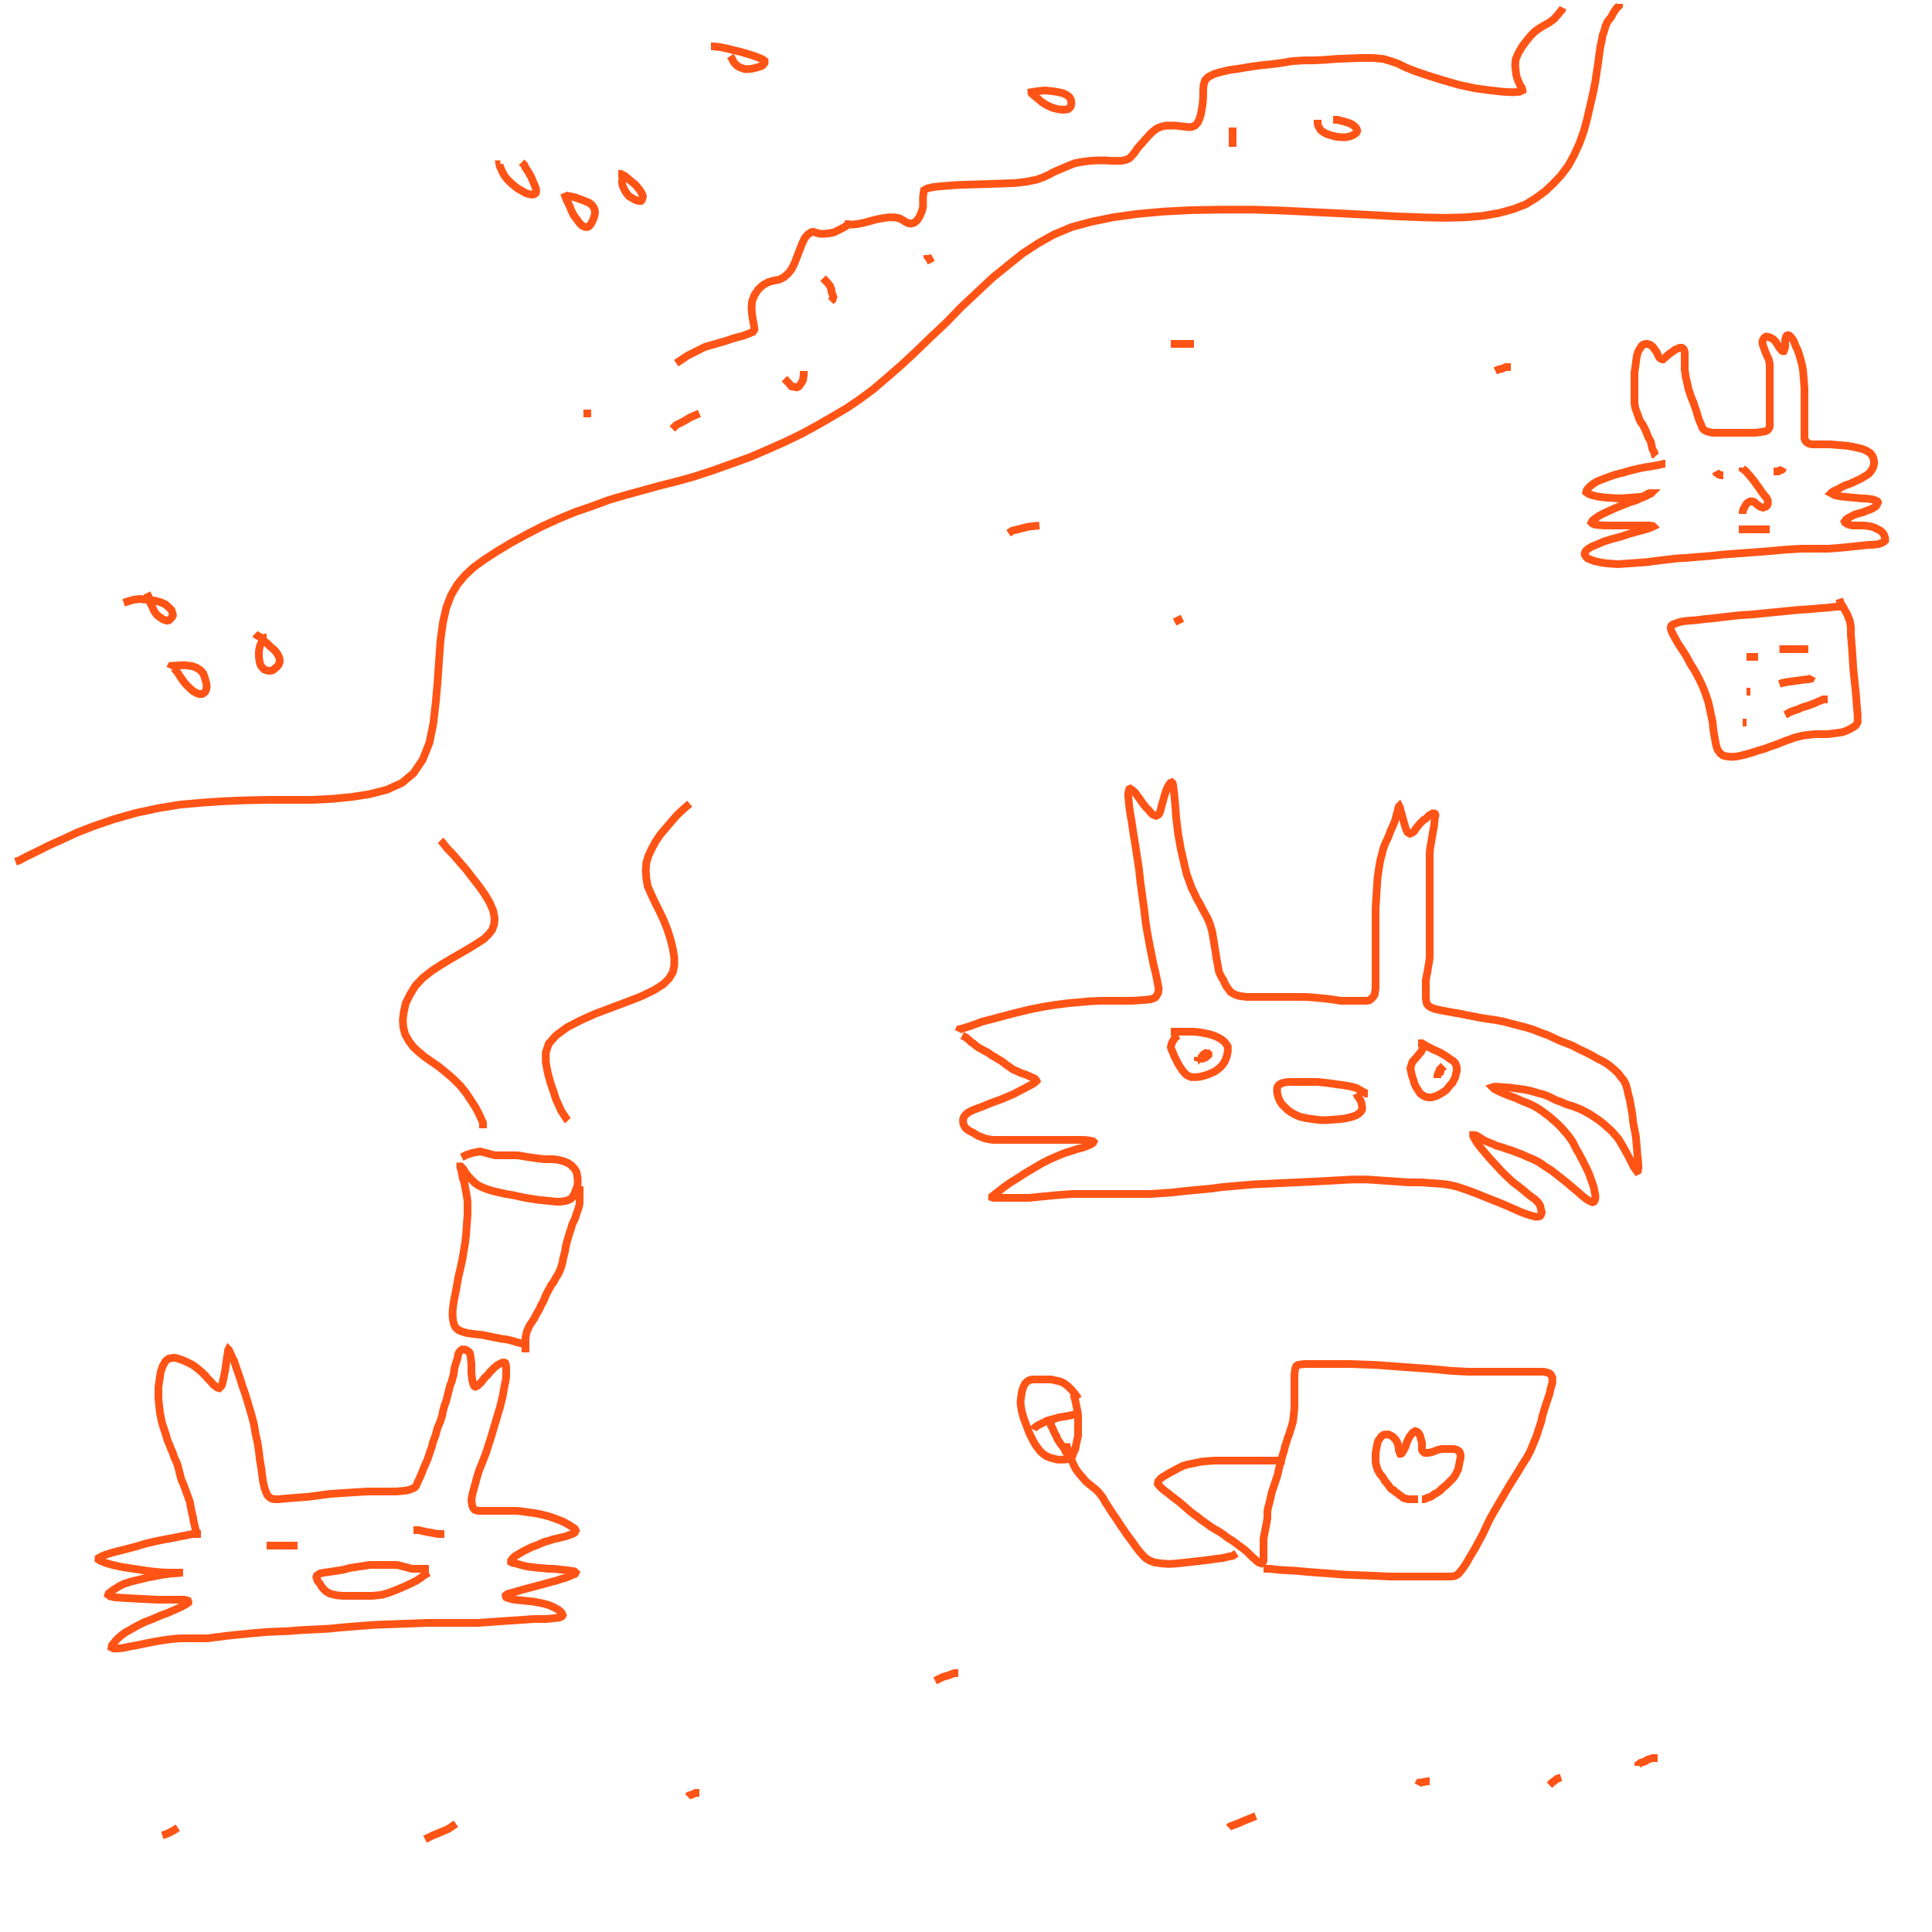 <svg width="500" height="500" viewBox="0 0 500 500" fill="none" xmlns="http://www.w3.org/2000/svg">
<path d="M4 223L5 222.667L6.6 221.8L10.286 220L12.5 218.875L16.125 217.25L19.875 215.5L24.375 213.75L29.5 212L35.25 210.375L41.125 209.125L46.5 208.25L52 207.75L57.5 207.375L63.5 207.125L69.5 207H75.25H80.625L85.875 206.75L91 206.25L95.75 205.5L100.125 204.375L104 202.625L107 200.125L109.375 196.625L111.125 192.25L112.125 187.375L112.75 182L113.25 176.375L113.625 170.875L114 165.75L114.625 161.125L115.5 157.25L116.75 154L118.375 151.25L120.25 149L122.5 146.875L125.25 144.875L128.5 142.75L132.25 140.5L136.125 138.375L140.25 136.25L144.625 134.25L148.875 132.5L153.25 131L157.625 129.375L161.875 128.125L166 127L170.5 125.75L175 124.625L179.5 123.375L184.5 121.75L189.375 120L194.25 118.25L198.875 116.25L203.375 114.25L207.5 112.25L211.625 110L215.5 107.75L219.125 105.625L222.625 103.25L226 100.75L229.5 97.75L233.25 94.5L237 91L240.75 87.375L244.75 83.625L248.75 79.5L252.875 75.625L256.875 71.875L260.875 68.625L264.625 65.625L268.625 63L272.625 60.75L277.375 58.75L282.5 57.375L288 56.25L294.25 55.375L301.125 54.75L308.5 54.375L316.25 54.25H324.25L332 54.5L339.625 54.875L347.375 55.25L354.625 55.625L361.625 56L368 56.25L373.75 56.375L379 56.25L383.625 55.875L388 55.125L391.625 54.125L394.875 52.875L397.5 51.25L399.875 49.5L402 47.5L404 45.375L405.875 42.875L407.375 40.125L408.75 37.125L409.875 34L410.75 30.75L411.5 27.5L412.25 24.25L412.875 21.125L413.25 18.5L413.625 16.125L413.875 14.125L414.125 12.375L414.375 11.125L414.625 10L414.75 9.125L415 8.5L415.25 7.75L415.375 7.25L415.5 6.75L415.75 6.25L416 5.625L416.5 5L417 4.375L417.375 3.625L417.75 3L418.333 2.167L419 1.5V1" stroke="#FF5416" stroke-width="2"/>
<path d="M52 397H51.333H49.8L47.714 397.429L46.625 397.625L44.875 398L42.75 398.375L40.25 398.875L37.625 399.5L35.125 400.25L32.75 400.875L30.75 401.375L28.875 401.875L27.25 402.375L26.125 402.875L25.5 403.25V403.625L26.125 404L27.375 404.5L29.125 405L31.375 405.5L33.75 405.875L36.25 406.25L38.75 406.625L41.125 406.875L43.25 407H45H46.125H46.875H47.25H47.375H47.125L45.875 407.125L44.25 407.25L42.25 407.5L40.25 407.875L38.25 408.25L36.25 408.75L34.125 409.25L32.125 409.875L30.875 410.5L29.875 411.125L29.125 411.625L28.625 412L28.125 412.375L28 412.75L28.5 413.125L29.625 413.375L31.375 413.5L33.5 413.625L35.875 413.75L38.25 413.875L40.625 414H42.875H44.875H46.5H47.625L48.25 414.125L48.625 414.25L48.75 414.5V414.75L48.25 415.125L47.125 415.75L45.5 416.5L43.5 417.375L41.5 418.125L39.5 419L37.5 419.75L35.5 420.75L33.75 421.75L32.375 422.5L31.25 423.375L30.375 424.125L29.625 425L29 425.75L28.875 426.375L29.375 426.625H30.375L31.75 426.5L33.5 426.125L35.625 425.75L38 425.25L40.625 424.75L43 424.375L45 424.125L46.75 424H48.375H49.75H51H52H52.875H53.75L54.625 423.875L55.5 423.75L56.625 423.625L58.5 423.375L60.75 423.125L63.375 422.875L66 422.625L68.75 422.375L71.625 422.25L74.75 422.125L77.875 421.875L80.5 421.75L82.875 421.625L85.25 421.5L87.625 421.25L90.625 421L93.75 420.75L97.125 420.5L100.5 420.375L104 420.25L107.375 420.125L110.625 420H113.75H116.125H118.125H119.625H121H122.375H123.875L125.5 419.875L127.25 419.75L129 419.625L130.875 419.5L132.75 419.375L134.625 419.25L136.375 419.125L138.125 419H139.75H141.25L142.625 418.875L143.75 418.75L144.75 418.625L145.375 418.375L145.625 418L145.5 417.625L145.125 417.125L144.5 416.625L143.875 416.25L143.125 415.875L142 415.375L140.625 415L139.375 414.75L138.125 414.5L136.875 414.375L135.625 414.25L134.375 414.125L133.25 414L132.5 413.875L132.125 413.75L131.625 413.625L131.25 413.5L131 413.375L130.875 413.125V412.875L131.375 412.5L132.375 412.25L133.625 411.875L135.375 411.375L137.25 410.875L139.125 410.375L141 409.875L142.75 409.375L144.25 409L145.25 408.625L146.25 408.375L146.875 408.125L147.5 407.875L148 407.625L148.375 407.5L148.75 407.375L148.875 407.25L149 407L148.75 406.75L148.5 406.625L147.625 406.5L146.625 406.375L145.5 406.25L144.375 406.125L143.25 406H142L140.75 405.875L139.25 405.75L138.125 405.625L137.125 405.5L136.25 405.375L135.25 405.125L134.375 404.875L133.5 404.625L132.75 404.5L132.25 404.25V403.875L132.625 403.375L133.25 402.75L134.125 402.25L135.125 401.625L136.375 401L137.625 400.375L139 399.875L140.125 399.375L141 399L142 398.75L143.125 398.375L144.25 398.125L145.25 397.875L146.375 397.625L147.375 397.25L148.125 397L148.75 396.625L149 396.125L148.75 395.625L148 395.125L147 394.5L145.625 393.75L144 393.125L142.25 392.5L140.375 392L138.5 391.625L136.625 391.375L135 391.125L133.5 391H132.125H130.875H129.75H128.625H127.5H126.625H125.75H125H124.375H123.75L123.25 390.875L122.875 390.75L122.625 390.5L122.375 390.125L122.25 389.75L122.125 389.125L122 388.375L122.125 387.375L122.375 386.25L122.75 384.875L123.125 383.5L123.5 382.125L124 380.5L124.625 379L125.25 377.375L125.875 375.75L126.375 374.125L126.875 372.625L127.375 371L127.875 369.25L128.375 367.625L128.875 365.875L129.375 364.25L129.75 362.75L130.125 361.25L130.375 359.75L130.625 358.375L130.875 357.25L131 356.125V355.25V354.375V353.625L130.875 353.125L130.75 352.75L130.5 352.625H130.125L129.75 352.75L129.25 353L128.625 353.375L128 353.875L127.5 354.375L126.875 355L126.375 355.625L125.875 356.125L125.375 356.625L125 357.125L124.625 357.625L124.25 358L123.75 358.5L123.375 358.75L123 358.875L122.75 358.75L122.5 358.25L122.25 357.375L122.125 356.375L122 355.375V354.125V353L121.875 351.875L121.75 350.875L121.625 350.25L121.375 349.875L121 349.625L120.625 349.375L120.25 349.25H119.875H119.625L119.25 349.5L118.875 349.875L118.625 350.375L118.5 350.875L118.375 351.625L118.125 352.375L117.875 353.125L117.625 354L117.5 354.875L117.375 355.75L117.125 356.625L116.875 357.625L116.5 358.5L116.25 359.5L116 360.5L115.75 361.5L115.5 362.5L115.125 363.5L114.875 364.375L114.625 365.25L114.5 366.125L114.25 366.875L114 367.75L113.625 368.625L113.25 369.5L113 370.375L112.75 371.375L112.375 372.375L112 373.375L111.75 374.5L111.375 375.5L111 376.625L110.625 377.75L110.125 378.875L109.625 380L109.25 381L108.875 381.875L108.5 382.75L108.125 383.5L107.875 384.125L107.625 384.625L107.25 385L106.75 385.25L106.125 385.5L105.125 385.75L103.875 385.875L102.5 386H100.875H99H97.125H95.125L93 386.125L91 386.25L89.125 386.375L87.25 386.5L85.375 386.625L83.5 386.875L81.625 387.125L79.75 387.375L78 387.5L76.375 387.625L74.75 387.75L73.375 387.875L72.125 388H71.125L70.375 387.875L69.75 387.5L69.25 387L68.875 386.25L68.5 385.25L68.125 383.75L67.875 382L67.625 380L67.25 377.875L67 375.625L66.625 373.25L66.125 371L65.75 368.75L65.25 366.75L64.625 364.625L64 362.5L63.375 360.5L62.75 358.75L62.25 357.125L61.75 355.625L61.25 354.25L60.875 353.125L60.625 352.25L60.25 351.625L60 351L59.75 350.5L59.5 350L59.375 349.625L59.25 349.375L59.125 349.25L59 349.5V349.875L58.875 350.5L58.75 351.25L58.625 352.125L58.5 353L58.375 353.875L58.25 354.75L58.125 355.375L58 356L57.875 356.625L57.75 357.125L57.625 357.75L57.5 358.25L57.25 358.75L57 359L56.75 359.25L56.25 359.125L55.75 358.75L55.125 358.25L54.5 357.5L53.75 356.75L53.125 356L52.375 355.25L51.5 354.5L50.875 354L50.25 353.5L49.625 353.125L48.875 352.75L48.125 352.375L47.25 352L46.5 351.75L45.75 351.5L45 351.375L44.25 351.5L43.625 351.625L43.125 352L42.75 352.375L42.5 352.875L42.125 353.5L41.875 354.25L41.625 354.875L41.5 355.625L41.375 356.5L41.25 357.25L41.125 358.125L41 359V359.875V360.875V362L41.125 363.125L41.25 364.25L41.375 365.5L41.625 366.75L41.875 368L42.25 369.25L42.625 370.375L43 371.5L43.25 372.5L43.625 373.375L44 374.25L44.25 375L44.625 375.75L44.875 376.5L45.125 377.25L45.5 378L45.875 378.875L46.125 379.75L46.375 380.75L46.625 381.75L46.875 382.75L47.25 383.625L47.625 384.5L47.875 385.25L48.125 385.875L48.375 386.625L48.625 387.25L48.875 388L49.125 388.625L49.25 389.375L49.375 390L49.5 390.75L49.625 391.375L49.75 391.875L49.875 392.375L50 392.75V393.25L50.125 393.75L50.25 394.25L50.375 394.75L50.5 395.375L50.667 396L51 396.75V397.5" stroke="#FF5416" stroke-width="2"/>
<path d="M69 400H69.333H69.8H70.571H71H71.75H72.625H73.375H74.25H75H75.833H76.5H77" stroke="#FF5416" stroke-width="2"/>
<path d="M107 396H107.667H108.4L109 396.143L109.375 396.25L110 396.375L110.625 396.5L111.375 396.625L112 396.75L112.625 396.875L113.25 397H113.833H114.5H115" stroke="#FF5416" stroke-width="2"/>
<path d="M111 407L110.333 407.333L109.6 407.8L109.143 408.143L108.875 408.375L108.25 408.75L107.75 409.125L107.125 409.375L106.5 409.75L105.875 410L105.125 410.375L104.25 410.75L103.375 411.125L102.5 411.5L101.5 411.875L100.5 412.25L99.625 412.5L98.75 412.75L97.625 412.875L96.25 413H94.75H93.25H91.75H90.25H88.75L87.25 412.875L86.125 412.625L85.25 412.375L84.625 412L84.125 411.625L83.625 411.125L83.25 410.625L82.875 410L82.5 409.5L82.125 409L82 408.5L81.875 408.125L82 407.75L82.375 407.5L82.75 407.25L83.25 407.125L83.875 407L84.75 406.875L85.625 406.75L86.5 406.625L87.25 406.5L88 406.375L88.875 406.25L89.75 406L90.75 405.75L91.625 405.625L92.375 405.5L93.25 405.375L94.125 405.25L95 405.125L95.75 405H96.5H97.25H97.875H98.625H99.25H99.875H100.375H101H101.625H102.125H102.75L103.25 405.125L103.75 405.25L104.25 405.375L104.75 405.5L105.25 405.625L105.625 405.75L106.125 405.875L106.5 406H107H107.5H108H108.5H109H109.5H110H110.5H111" stroke="#FF5416" stroke-width="2"/>
<path d="M248 267L248.333 266.333L249 266.2L251 265.571L252.25 265.125L254.25 264.375L256.75 263.75L259.5 263L262.875 262.125L266.5 261.25L270.25 260.5L273.5 260L276.5 259.625L279.375 259.375L282.125 259.125L285 259H287.5H289.625H291.375H293L294.875 258.875L296.5 258.75L297.75 258.625L298.5 258.375L299 258.125L299.375 257.625L299.75 256.875L299.875 255.875L299.625 254.625L299.375 253.25L299 251.5L298.5 249.5L298 247L297.5 244.5L297 241.75L296.5 238.75L296.125 235.5L295.625 231.875L295.125 228.25L294.75 224.75L294.25 221.5L293.75 218.25L293.25 215.25L292.875 212.625L292.5 210.5L292.25 208.75L292.125 207.375L292 206.125V205.25L292.125 204.625L292.25 204.25L292.5 204.125L292.875 204.375L293.375 204.75L293.875 205.25L294.375 206L294.875 206.625L295.375 207.375L296 208.25L296.625 209L297.25 209.625L297.75 210.25L298.25 210.75L298.75 211L299.25 211.125L299.75 210.875L300.125 210.375L300.375 209.625L300.625 208.5L301 207.25L301.375 205.875L301.75 204.75L302.125 203.75L302.5 203.125L302.875 202.625L303.25 202.5L303.5 202.75L303.625 203.375L303.75 204.375L303.875 205.5L304 206.75L304.125 208L304.25 209.625L304.375 211.5L304.625 213.5L304.875 215.625L305.25 217.75L305.625 219.875L306.125 222L306.625 224.25L307.125 226.25L307.75 228L308.375 229.75L309.125 231.25L309.75 232.625L310.5 233.875L311.125 235.125L311.75 236.25L312.375 237.375L312.875 238.5L313.25 239.5L313.5 240.375L313.75 241.25L313.875 242.125L314 242.875L314.125 243.625L314.25 244.375L314.375 245.125L314.5 245.875L314.625 246.75L314.75 247.5L314.875 248.25L315 249L315.125 249.625L315.25 250.375L315.375 251L315.5 251.625L315.75 252.125L316 252.625L316.25 253.125L316.625 253.625L316.875 254.25L317.125 254.75L317.375 255.25L317.75 255.75L318.125 256.25L318.5 256.75L319.125 257.125L319.875 257.5L320.75 257.75L321.625 257.875L322.625 258H323.75H325H326.625H328.25H330H331.875H333.875H336H337.875L339.625 258.125L341 258.25L342.375 258.375L343.5 258.5L344.5 258.625L345.375 258.75L346.125 258.875L346.875 259H347.625H348.5H349.25H349.875H350.5H351.375H352.125H353H353.75L354.375 258.875L354.875 258.5L355.375 258L355.75 257.375L355.875 256.625L356 255.75V254.875V253.875V252.75V251.625V250.5V249.25V247.875V246.375V244.625V242.75V240.875V239V237V235.125L356.125 233.125L356.25 231.125L356.375 229.125L356.5 227.25L356.75 225.5L357 223.875L357.25 222.5L357.625 221.125L357.875 220.125L358.125 219.25L358.375 218.625L358.625 218L358.875 217.5L359.125 217L359.375 216.375L359.625 215.75L359.875 215L360.25 214.25L360.625 213.375L361 212.5L361.25 211.5L361.5 210.625L361.75 209.75L361.875 209.125L362 208.75L362.125 208.625L362.25 208.875L362.375 209.25L362.5 209.875L362.75 210.625L363 211.625L363.25 212.5L363.5 213.375L363.75 214.25L364 214.875L364.25 215.375L364.625 215.625L364.875 215.75L365.125 215.625L365.5 215.5L366 215.125L366.375 214.5L366.875 213.875L367.375 213.25L367.875 212.75L368.375 212.25L369 211.875L369.5 211.375L369.875 211L370.375 210.75L370.75 210.5H371.125L371.375 210.625L371.5 211L371.375 211.5L371.25 212.5L371.125 213.75L370.875 215.125L370.625 216.625L370.375 218.125L370.125 219.5L370 220.75V222V223V224V224.875V225.75V226.75V227.875V229.125V230.375V231.625V232.875V234.25V235.625V236.875V238.125V239.25V240.375V241.375V242.25V243V243.75V244.5V245.125V245.75V246.375V247.125V247.875L369.875 248.75L369.75 249.5L369.625 250.25L369.5 251L369.375 251.75L369.25 252.375L369.125 253L369 253.5V254V254.5V255V255.625V256.25V257V257.75V258.5L369.125 259.125L369.25 259.75L369.625 260.25L370.375 260.75L371.375 261.125L372.5 261.375L373.75 261.625L375.125 261.875L376.5 262.125L378.125 262.375L379.75 262.75L381.125 263L382.375 263.25L383.75 263.5L385.375 263.75L387.125 264L389.125 264.375L391 264.875L392.875 265.375L394.875 265.875L396.875 266.5L398.75 267.25L400.5 267.875L402.125 268.625L403.75 269.375L405.375 270L407 270.625L408.625 271.5L410.25 272.25L411.75 273L413.25 273.875L414.75 274.625L416 275.375L417.125 276.25L418.125 277.125L418.875 277.875L419.5 278.75L420.25 279.625L420.75 280.625L421.125 281.875L421.375 283.125L421.75 284.5L422 285.875L422.25 287.25L422.5 288.75L422.625 290.25L422.875 291.625L423.125 292.875L423.375 294.25L423.5 295.75L423.625 297.25L423.75 298.75L423.875 300.125L424 301.375V302.375L423.875 303L423.625 303.125L423.25 302.625L422.75 301.875L422.25 300.875L421.625 299.625L420.875 298.25L420.125 296.875L419.375 295.625L418.75 294.625L418 293.75L417.125 292.75L416 291.75L414.875 290.75L413.75 289.875L412.625 289.125L411.5 288.375L410.125 287.625L408.875 287L407.875 286.625L407 286.25L406 286L405 285.625L403.875 285.125L402.75 284.75L401.75 284.25L400.75 283.75L399.5 283.25L398 282.875L396.375 282.375L394.625 282L392.75 281.75L391 281.5L389.25 281.375L387.75 281.25H386.625L386.25 281.375L386.625 281.75L387.5 282.25L388.875 282.875L390.375 283.5L392.125 284.125L393.75 284.875L395.375 285.5L396.75 286.125L397.875 286.75L399 287.5L400 288.25L401 289L402 289.875L403 290.75L404 291.75L404.875 292.75L405.75 293.75L406.375 294.625L407 295.5L407.5 296.5L408 297.5L408.625 298.5L409.125 299.5L409.625 300.375L410 301.25L410.5 302.125L410.875 303L411.25 303.75L411.5 304.5L411.75 305.25L412 305.875L412.25 306.625L412.5 307.375L412.625 308.125L412.75 308.75L412.875 309.5V310.125L412.75 310.625L412.5 311L412.125 311.125L411.5 310.875L410.625 310.375L409.5 309.5L408.25 308.375L406.75 307.125L405.125 305.75L403.375 304.375L401.625 303L399.875 301.875L398.25 300.75L396.75 300L395.25 299.375L393.875 298.75L392.5 298.25L391.25 297.75L390 297.375L389 297L388.125 296.75L387.25 296.5L386.5 296.125L385.875 295.875L385.25 295.625L384.625 295.375L384.125 295.125L383.5 294.75L382.75 294.25L382.125 293.875L381.5 293.75H381.25V294L381.5 294.5L382 295.375L382.875 296.625L384.125 298.125L385.5 299.75L387 301.375L388.5 303L390 304.5L391.625 306L393.125 307.125L394.375 308.125L395.375 309L396.375 309.75L397.25 310.375L397.875 311L398.375 311.625L398.625 312.125L398.75 312.75L398.875 313.25L399 313.75L398.875 314.125L398.75 314.5L398.5 314.75L398 314.875H397.375L396.375 314.625L395.125 314.25L393.5 313.625L391.5 312.75L389.25 311.75L386.75 310.75L384.25 309.75L381.75 308.75L379.375 307.875L377.125 307.125L375 306.625L373.125 306.375L371.25 306.25L369.5 306.125L367.875 306H366.25H364.625L362.875 305.875L361.125 305.75L359.25 305.625L357.375 305.5L355.625 305.375L353.75 305.25H351.875H349.875L347.75 305.375L345.5 305.5L343.25 305.625L340.875 305.75L338.25 305.875L335.625 306L332.875 306.125L330.25 306.25L327.5 306.375L324.625 306.5L321.625 306.75L318.75 307L316 307.25L313.25 307.625L310.5 307.875L307.75 308.125L305.375 308.375L303.25 308.625L301.375 308.75L299.625 308.875L297.75 309H295.75H293.75H291.5H289.125H286.625H284.25H281.875H279.625H277.625L275.75 309.125L274.125 309.25L272.625 309.375L271.375 309.5L270.125 309.625L268.75 309.75L267.5 309.875L266.375 310H265.25H264.25H263.375H262.5H261.75H261.125H260.5H259.75H259.125H258.5H257.75H257.125L256.75 309.875V309.625L257.375 309.125L258.375 308.375L259.625 307.375L261.375 306.125L263.375 304.875L265.5 303.5L267.625 302.25L269.75 301L271.75 300L273.75 299.125L275.625 298.375L277.25 297.875L278.75 297.375L280.25 297L281.5 296.5L282.375 296.125L282.875 295.75L283 295.5L282.875 295.375L282.375 295.25L281.625 295.125L280.5 295H279H277.375H275.25H272.875H270.375H267.875H265.5H263.25H261.25H259.5H258.125H257L256.125 294.875L255.5 294.75L254.875 294.625L254.25 294.375L253.625 294.125L253 293.875L252.375 293.5L251.875 293.125L251.25 292.875L250.625 292.5L250.125 292.125L249.75 291.75L249.5 291.25L249.25 290.625V290.125V289.625L249.5 289L249.875 288.5L250.625 287.875L251.625 287.375L252.875 286.875L254.25 286.375L255.75 285.75L257.375 285.125L259.125 284.5L260.875 283.75L262.375 283.125L263.75 282.375L265 281.75L266.125 281.125L267.125 280.625L267.875 280.125L268.25 279.75L268.125 279.5L267.75 279.125L267.125 278.875L266.375 278.5L265.5 278.125L264.375 277.75L263.25 277.25L262.125 276.75L261.25 276.125L260.5 275.625L259.75 275L259 274.5L258.125 274L257.375 273.5L256.625 273.125L256 272.625L255.375 272.25L254.625 271.875L254 271.5L253.25 271.125L252.75 270.75L252.25 270.375L251.875 270L251.375 269.75L251 269.375L250.625 269L250.25 268.75L250 268.5L249.5 268.25L249 268" stroke="#FF5416" stroke-width="2"/>
<path d="M303 267H303.333H304.6H305.714H306.375H307.5H308.875L310.25 267.125L311.625 267.375L312.875 267.625L314.125 268L315.25 268.5L316.125 269L316.875 269.625L317.375 270.25L317.75 270.875V271.5V272.125L317.625 272.75L317.5 273.375L317.25 274L317 274.625L316.625 275.25L316.125 275.875L315.625 276.375L315 276.875L314.25 277.375L313.375 277.75L312.5 278.125L311.625 278.375L310.75 278.625L309.875 278.75H309H308.25L307.625 278.5L307 278.125L306.5 277.625L306 277L305.5 276.25L305 275.5L304.625 274.75L304.25 274L303.875 273.25L303.625 272.625L303.375 272L303.125 271.5L303 271L303.125 270.5L303.25 270L303.5 269.5L303.75 269.125L304 268.667L304.5 268.25L305 268" stroke="#FF5416" stroke-width="2"/>
<path d="M311 273V273.333L311.6 272.8L312 272.571L312.125 272.625H312.375H312.625L312.75 272.75V273L312.5 273.25L312.25 273.5L311.875 273.75L311.5 273.875L311.125 274L310.75 273.875L310.333 273.833L310 273.75V273.5" stroke="#FF5416" stroke-width="2"/>
<path d="M351 283L351.333 283.667L352 284.6L352.286 285.286L352.375 285.625L352.5 286.375V287.125L352.25 287.625L351.75 288.125L351 288.625L350 289L348.5 289.375L346.875 289.625L345.125 289.75L343.375 289.875H341.625L339.75 289.625L338 289.375L336.375 289L335.25 288.5L334.125 287.875L333.25 287.25L332.5 286.5L331.75 285.75L331.25 285L330.875 284.125L330.625 283.25L330.5 282.5V281.875L330.625 281.25L331 280.75L331.625 280.375L332.5 280.125L333.5 280H334.75H336H337.375H338.625H339.75H341L342.125 280.125L343.25 280.25L344.25 280.375L345.125 280.5L346 280.625L347 280.75L347.875 280.875L348.625 281L349.25 281.125L349.875 281.25L350.375 281.375L350.875 281.5L351.375 281.75L351.75 282L352.25 282.25L352.625 282.5L353 282.667L353.5 283H354" stroke="#FF5416" stroke-width="2"/>
<path d="M367 270H368L369 270.6L370.571 271.429L371.25 271.75L372.375 272.25L373.5 272.875L374.5 273.5L375.375 274.125L376.125 274.625L376.5 275L376.75 275.375L376.875 275.75L377 276.25V276.75V277.25L376.875 277.625L376.75 278.125L376.625 278.75L376.375 279.25L376.125 279.75L375.875 280.25L375.375 280.75L374.875 281.375L374.375 282L373.75 282.5L373.125 282.875L372.5 283.25L371.75 283.625L371 283.875L370.375 284H369.625L369 283.875L368.5 283.625L367.875 283.25L367.375 282.75L367 282.125L366.5 281.375L366.125 280.625L365.875 279.75L365.625 279L365.375 278.25L365.25 277.625L365.125 277L365 276.5L365.125 276.125L365.25 275.625L365.375 275.25L365.5 274.875L365.75 274.625L366 274.25L366.25 274L366.625 273.625L366.875 273.25L367.125 273L367.375 272.625L367.75 272.25L368 271.75L368.25 271.375L368.625 271L368.833 270.667L369.25 270.25L369.5 270" stroke="#FF5416" stroke-width="2"/>
<path d="M372 279V278.333L372.2 277.8L372.429 277.286L372.5 277.125L372.625 276.75L372.75 276.625L372.875 276.5L373 276.625L372.875 276.75L372.833 277L372.75 277.5L372.5 278" stroke="#FF5416" stroke-width="2"/>
<path d="M327 406H327.333H328.6L331.143 406.286L332.625 406.375L335.125 406.5L337.875 406.75L341 407L344.375 407.25L347.625 407.5L350.75 407.625L354 407.75L357 407.875L359.625 408H362.125H364.125H365.875H367.375H368.5H369.25H370.125H371H371.875H372.875H373.75H374.625H375.625L376.5 407.875L377 407.625L377.5 407.25L378 406.625L378.5 406L379.125 405.125L379.75 404.125L380.375 403L381.125 401.75L382 400.25L382.875 398.625L383.75 397L384.625 395.125L385.5 393.25L386.625 391.25L387.875 389.125L389.125 387L390.375 384.875L391.625 382.875L392.875 380.875L394 379L395.125 377.25L396 375.625L396.625 374.125L397.25 372.625L397.75 371.375L398.125 370.125L398.5 369L398.875 367.875L399.125 366.625L399.5 365.375L399.875 364.125L400.25 363L400.625 361.875L401 360.75L401.25 359.625L401.5 358.625L401.75 357.875V357.125V356.5L401.5 356L401.25 355.625L400.875 355.375L400.5 355.25L400 355.125L399.5 355H399H398.5H397.875H396.875H395.5H393.75H391.875H389.75H387.5H384.875H382.25H379.75L377.5 354.875L375.25 354.75L372.75 354.5L369.875 354.25L366.375 354L362.875 353.75L359.5 353.5L356.125 353.25L352.75 353.125L349.5 353H346.375H343.75H341.875H340.375H338.875H337.625L336.625 353.125L335.875 353.25L335.5 353.5L335.25 354L335.125 354.75L335 355.75V356.875V358.375V359.875V361.5V363V364.375L334.875 365.625L334.75 366.75L334.625 367.875L334.375 368.75L334.125 369.625L333.875 370.375L333.625 371.25L333.25 372.125L333 373L332.75 373.75L332.5 374.5L332.375 375.25L332.125 376L331.875 376.875L331.625 377.75L331.375 378.625L331.125 379.5L330.875 380.625L330.625 381.75L330.25 382.875L329.875 384L329.5 385.125L329.125 386.25L328.875 387.375L328.625 388.5L328.375 389.5L328.125 390.375L328 391.25V392V392.875L327.875 393.625L327.75 394.375L327.625 395L327.5 395.625L327.375 396.25L327.25 396.875L327.125 397.625L327 398.125V398.75V399.25V399.875V400.375V401V401.5V402V402.5V403V403.5V403.875L326.875 404.25L326.75 404.5L326.5 404.625L326.125 404.5L325.75 404.375L325.25 404L324.75 403.5L324.125 403L323.5 402.375L322.75 401.625L321.875 400.875L321 400.25L320 399.5L319 398.75L317.75 398L316.625 397.125L315.5 396.375L314.375 395.75L313.375 395.125L312.5 394.5L311.625 393.875L310.75 393.25L310 392.625L309.125 392L308.125 391.25L307.125 390.375L306.25 389.625L305.25 388.75L304.25 388L303.25 387.25L302.375 386.5L301.5 385.875L300.875 385.375L300.375 384.875L299.875 384.375L299.625 384L299.75 383.375L300.25 382.75L300.875 382.25L301.75 381.75L302.75 381.125L303.75 380.625L304.875 380L306.125 379.375L307.375 379L308.625 378.75L309.875 378.5L311.125 378.25L312.625 378.125L314.375 378H316.375H318.25H320H321.625H323.25H324.75H326H327.25H328.25H329.25H330.167H331.25H332.5" stroke="#FF5416" stroke-width="2"/>
<path d="M367 388H366.667H366.2H365.571H365.375H364.875H364.375L364 387.875L363.5 387.75L363.125 387.625L362.875 387.375L362.5 387.125L362.125 386.875L361.875 386.625L361.5 386.375L361.125 386.125L360.875 385.875L360.625 385.625L360.25 385.5L360 385.25L359.75 385L359.5 384.625L359.25 384.25L359 384L358.75 383.625L358.375 383.25L358.125 382.75L357.875 382.375L357.625 382L357.25 381.625L357 381.25L356.75 380.75L356.5 380.375L356.375 379.875L356.25 379.5L356.125 379L356 378.375V377.875V377.25V376.75V376.125L356.125 375.375L356.25 374.625L356.375 374L356.5 373.375L356.75 372.75L357.125 372.25L357.5 371.75L358 371.375L358.375 371.25H358.875H359.375L359.875 371.5L360.375 371.75L360.75 372.125L361.125 372.5L361.375 372.875L361.625 373.375L361.75 373.75L361.875 374.25L362 374.75V375.25L362.125 375.625L362.25 376L362.375 376.25H362.5L362.75 376.125L363 375.75L363.375 375.125L363.75 374.375L364 373.5L364.375 372.625L364.75 371.875L365.25 371.25L365.625 370.75L366 370.5L366.25 370.375L366.625 370.5L367 370.75L367.25 371.125L367.5 371.5L367.625 372L367.75 372.5L367.875 372.875L368 373.375V373.75V374.25V374.625V375.125L368.125 375.5L368.375 375.75L368.75 376H369.125H369.625L370.125 375.875L370.75 375.75L371.375 375.5L372 375.25L372.625 375.125L373.125 375H373.75H374.375H375H375.625H376.25L376.75 375.125L377.125 375.25L377.5 375.5L377.75 375.75L377.875 376.125L378 376.625V377.125L377.875 377.75L377.75 378.375L377.625 379L377.5 379.625L377.375 380.25L377.125 380.75L376.875 381.25L376.625 381.75L376.375 382.125L376.125 382.5L375.75 382.875L375.375 383.25L375 383.625L374.625 384L374.25 384.375L373.75 384.75L373.375 385.125L373 385.375L372.75 385.75L372.375 386L372 386.25L371.625 386.5L371.25 386.625L371 386.875L370.625 387.125L370.25 387.375L369.75 387.5L369.375 387.625L369 387.833L368.5 388H368" stroke="#FF5416" stroke-width="2"/>
<path d="M320 402L319 402.667L318.4 402.8L317.857 402.857L317.375 403L316.25 403.25L315 403.375L313.375 403.625L311.375 403.875L309.125 404.125L306.875 404.375L304.625 404.625L302.5 404.75L300.625 404.625L298.875 404.375L297.5 403.875L296.5 403.25L295.75 402.5L294.875 401.5L294 400.375L293.125 399.125L292.375 398.125L291.625 397.125L290.875 396L290 394.75L289.125 393.375L288.25 392.125L287.5 391L286.875 390L286.125 388.875L285.5 387.75L284.875 386.875L284.375 386.25L283.875 385.75L283.5 385.375L283 385L282.375 384.5L281.75 384L281 383.375L280.375 382.625L279.625 381.75L279 381L278.375 380.125L277.875 379.125L277.5 378.25L277.125 377.375L276.875 376.75L276.625 376.125L276.5 375.5L276.333 374.833L276 374.25V373.5" stroke="#FF5416" stroke-width="2"/>
<path d="M278 360V360.667V361.4L278.143 362L278.25 362.25L278.375 362.875L278.5 363.5L278.625 364.125L278.75 364.75L278.875 365.375L279 366.125V366.75V367.5V368.125V368.75V369.375V370V370.5V371V371.625L278.875 372.125L278.75 372.75L278.625 373.25L278.5 373.875L278.375 374.5L278.25 375.125L278 375.625L277.75 376.125L277.625 376.625L277.375 377L276.875 377.375L276.25 377.625L275.375 377.75H274.5H273.625L272.75 377.5L271.75 377.25L270.875 376.875L270.125 376.375L269.375 375.75L268.875 375.125L268.375 374.5L267.875 373.75L267.375 372.875L266.875 371.875L266.375 370.875L266 369.875L265.625 368.875L265.25 367.875L264.875 366.875L264.625 365.875L264.375 365L264.25 364.125L264.125 363.25V362.375L264.25 361.625L264.375 360.75L264.5 360L264.75 359.25L265 358.625L265.25 358.125L265.625 357.75L265.875 357.5L266.25 357.25L266.625 357.125L267.125 357H267.5H268H268.5H269H269.5H270H270.5H271H271.5H272L272.625 357.125L273.125 357.25L273.75 357.375L274.25 357.5L274.875 357.75L275.375 358L275.875 358.375L276.375 358.75L276.75 359.125L277.125 359.5L277.5 359.875L277.875 360.375L278.125 360.75L278.5 361.167L278.75 361.5L279 362" stroke="#FF5416" stroke-width="2"/>
<path d="M279 366H278.667H278.2L277.143 366.286L276.75 366.375L276 366.5L275.25 366.625L274.5 366.75L273.75 366.875L273.125 367.125L272.625 367.25L272.125 367.375L271.625 367.5L271.125 367.625L270.625 367.875L270.125 368.125L269.625 368.375L269.125 368.625L268.625 368.875L268.167 369.167L267.75 369.5L267.5 370" stroke="#FF5416" stroke-width="2"/>
<path d="M272 368V369L272.4 369.6L272.571 370L272.625 370.25L272.875 370.75L273.125 371.25L273.375 371.625L273.5 372L273.625 372.375L273.875 372.75L274.125 373.125L274.375 373.5L274.625 373.875L274.875 374.125L275.125 374.5L275.375 374.875L275.625 375.25L275.75 375.625L276 376L276.25 376.375L276.333 376.833L276.5 377.25L277 377.5" stroke="#FF5416" stroke-width="2"/>
<path d="M137 348H136.667H136.2H135.857L135.625 347.875L135.25 347.75L134.75 347.625L134.375 347.5L133.75 347.375L133 347.125L132.125 346.875L131 346.625L129.875 346.5L128.625 346.25L127.375 346L126.125 345.75L125 345.5L123.875 345.375L122.75 345.25L121.75 345.125L120.875 345L120 344.75L119.25 344.5L118.5 344.125L117.875 343.5L117.5 342.75L117.25 341.75L117.125 340.625V339.375L117.25 338.125L117.5 336.5L117.875 334.625L118.25 332.625L118.625 330.5L119.125 328.375L119.625 326.125L120 323.875L120.375 321.625L120.625 319.5L120.75 317.625L120.875 316L121 314.5V313.25V312.125V311L120.875 310L120.75 309.25L120.625 308.5L120.5 307.875L120.375 307.25L120.25 306.5L120.125 305.875L119.875 305.25L119.75 304.75L119.625 304.125L119.5 303.5L119.375 302.875L119.25 302.375L119.125 302.125V301.875H119.25L119.5 302.125L119.875 302.5L120.25 303.125L120.75 303.875L121.375 304.625L122.125 305.375L122.875 306.125L123.75 306.75L124.75 307.25L126 307.75L127.625 308.25L129.25 308.625L130.875 309L132.5 309.25L134.25 309.625L136 310L137.625 310.25L139.125 310.5L140.375 310.625L141.625 310.75L142.875 310.875L144 311H145L145.875 310.875L146.625 310.75L147.25 310.5L147.75 310.25L148.125 309.875L148.375 309.375L148.75 308.75L149 308L149.25 307.375L149.5 306.625V305.875V305L149.375 304.25L149.25 303.5L148.875 302.75L148.375 302.125L147.75 301.5L147 301L146.125 300.625L145.25 300.375L144.25 300.125L143.125 300H142H140.875L139.75 299.875L138.75 299.75L137.875 299.625L137 299.5L136.25 299.375L135.5 299.25L134.75 299.125L134 299H133.375H132.625H132H131.25H130.5H129.875H129.25H128.75H128.125L127.625 298.875L127.125 298.75L126.625 298.625L126.25 298.5L125.75 298.375L125.25 298.25L124.75 298.125L124.25 298L123.625 298.125L122.875 298.25L122.25 298.375L121.5 298.625L120.833 298.833L120 299.25L119.5 299.5" stroke="#FF5416" stroke-width="2"/>
<path d="M125 292V291.667V290.6L124.286 289L123.875 288.125L123 286.5L121.875 284.75L120.625 282.875L119.125 281L117.375 279.25L115.5 277.625L113.5 276L111.5 274.625L109.875 273.5L108.375 272.25L107 271L105.875 269.5L104.875 267.75L104.375 265.875L104.25 264L104.5 261.875L105 259.625L106.125 257.375L107.5 255.125L109.375 253.125L111.75 251.25L114.25 249.625L116.75 248.125L119.125 246.75L121.5 245.375L123.5 244.125L125.25 243L126.5 241.75L127.375 240.625L127.875 239.25L128 237.625L127.625 235.625L126.75 233.625L125.5 231.5L124 229.375L122.25 227.125L120.5 224.875L118.75 222.875L117.25 221.125L115.667 219.5L114.5 218L114 217.5" stroke="#FF5416" stroke-width="2"/>
<path d="M147 290L146.667 289.667L145.2 287.4L143.857 284.429L143.375 282.875L142.5 280.375L141.75 277.625L141.25 274.875V272.375L142 270.125L143.875 268L146.75 265.875L150.125 264.125L154 262.375L158 260.875L162 259.375L165.875 257.875L169.25 256.25L171.625 254.75L173.125 253.25L174.125 251.625L174.5 249.875V247.75L174.125 245.5L173.5 243L172.75 240.625L171.75 238.125L170.625 235.75L169.5 233.5L168.5 231.375L167.625 229.375L167.25 227.25L167.125 225.25L167.25 223.375L167.75 221.625L168.625 219.75L169.625 217.875L170.875 216L172.375 214.25L173.75 212.625L175.167 211L176.75 209.5L178.5 208" stroke="#FF5416" stroke-width="2"/>
<path d="M150 307V307.333V307.8V308.429V308.75V309.25V309.875V310.375V311V311.5L149.875 312L149.75 312.625L149.5 313.25L149.25 314L149 314.75L148.75 315.5L148.375 316.25L148 317.125L147.75 318.125L147.375 319.125L147.125 320L146.875 320.875L146.625 321.75L146.375 322.75L146.25 323.75L146 324.75L145.75 325.625L145.625 326.5L145.375 327.375L145.125 328.25L144.75 329.125L144.375 329.875L143.875 330.625L143.5 331.375L143.125 332L142.625 332.625L142.25 333.375L141.875 334L141.5 334.75L141.125 335.5L140.875 336.25L140.5 337L140 337.875L139.625 338.75L139.125 339.625L138.625 340.5L138.25 341.25L137.75 342L137.25 342.75L136.875 343.375L136.625 344L136.375 344.5L136.25 345L136.125 345.625L136 346.25V346.875V347.5V348.125V348.833V349.5V350" stroke="#FF5416" stroke-width="2"/>
<path d="M32 156L33 155.667L34.6 155.2L36.286 155L37.125 155.125L38.75 155.25L40.25 155.5L41.625 155.875L42.75 156.375L43.625 157.125L44.375 157.875L44.625 158.625L44.75 159.25L44.5 159.75L44.125 160.125L43.75 160.5L43.25 160.625L42.75 160.5L42.125 160.25L41.625 159.875L41 159.5L40.5 159L40.125 158.5L39.75 157.875L39.5 157.25L39.25 156.75L39 156.25L38.75 155.75L38.625 155.125L38.5 154.5L38.25 154L38 153.5" stroke="#FF5416" stroke-width="2"/>
<path d="M44 173L44.333 172.333L46.4 172.2L48 172.143L48.5 172.25L49.625 172.375L50.75 172.75L51.75 173.375L52.5 174.125L52.875 175L53.125 175.875L53.375 176.75L53.5 177.625L53.375 178.375L53.125 179L52.75 179.375L52.25 179.625H51.625L50.875 179.375L50 178.875L49.125 178.125L48.25 177.25L47.5 176.375L46.667 175.166L45.75 173.75L45 173" stroke="#FF5416" stroke-width="2"/>
<path d="M66 164L66.333 164.333L67.2 164.8L68.143 165.571L68.5 166L69.25 166.625L70 167.375L70.75 168L71.375 168.625L71.875 169.375L72.25 170.125L72.375 170.75V171.375L72.125 172L71.75 172.5L71.125 173L70.5 173.5L69.75 173.625L69 173.5L68.375 173.25L67.875 172.75L67.5 172.25L67.25 171.625L67.125 170.875L67 170V169.25V168.5L67.125 167.875L67.25 167.25L67.5 166.625L67.75 166.125L68 165.75L68.333 165.333L68.75 165H69" stroke="#FF5416" stroke-width="2"/>
<path d="M135 42L135.667 42.667L136 43.4L136.571 44.286L136.875 44.75L137.375 45.625L137.75 46.5L138.125 47.375L138.5 48.25L138.75 49V49.625L138.625 50L138.25 50.25L137.75 50.375L137 50.25L136.125 50L135.25 49.5L134.125 48.875L133.125 48.125L132.125 47.25L131.25 46.375L130.5 45.375L130 44.5L129.75 43.875L129.333 43L129.25 42.5H129.5" stroke="#FF5416" stroke-width="2"/>
<path d="M146 50L146.333 50.667L147.6 50.8L149 51.143L149.625 51.375L150.625 51.75L151.625 52.125L152.5 52.5L153.125 53L153.625 53.625L153.875 54.25L154 55L153.875 55.75L153.625 56.5L153.375 57.125L153 57.875L152.5 58.5L152 58.75H151.375L150.625 58.375L149.875 57.625L149.25 56.75L148.5 55.75L147.875 54.5L147.375 53.25L146.667 51.833L146.25 50.75L146 50Z" stroke="#FF5416" stroke-width="2"/>
<path d="M160 45H160.667L161.8 45.6L162.571 46.286L163 46.625L163.75 47.25L164.5 47.875L165.125 48.625L165.625 49.25L166 49.875L166.25 50.375L166.375 50.875L166.25 51.375L166.125 51.75L165.875 52H165.375L164.75 51.875L164 51.5L163.375 51.125L162.75 50.75L162.25 50.125L161.75 49.375L161.375 48.625L161.125 48L161 47.375V46.875L161.125 46.25L161.167 45.5L161.25 45L161.5 44.5" stroke="#FF5416" stroke-width="2"/>
<path d="M345 31H345.333H346.2L347.143 31.286L347.625 31.375L348.375 31.625L349.25 31.875L350 32.25L350.625 32.75L351.125 33.375L351.25 33.875L351 34.375L350.375 34.875L349.5 35.25L348.375 35.5H347.125L345.75 35.375L344.375 35L343.25 34.625L342.375 34.125L341.75 33.625L341.375 33L341.125 32.5L341 32V31.5V31" stroke="#FF5416" stroke-width="2"/>
<path d="M266 24L268 23.667L270.4 23.4L272 23.572L272.625 23.625L274 23.875L275.125 24.125L276.125 24.625L276.75 25.125L277.125 25.75L277.25 26.25V26.875L277.125 27.5L276.875 27.875L276.375 28.25L275.625 28.375H274.75L273.75 28.25L272.75 28L271.75 27.625L270.75 27.125L269.75 26.5L269 25.875L268.25 25.25L267.5 24.667L267 24L266.5 23.5" stroke="#FF5416" stroke-width="2"/>
<path d="M184 12H184.667L186.4 12.2L188.857 12.714L189.875 13L191.5 13.375L193.25 13.875L194.875 14.375L196.25 14.875L197.375 15.375L197.875 15.75V16.25L197.625 16.625L197.25 17L196.625 17.25L195.75 17.5L194.75 17.75L193.75 17.875H192.75L192 17.625L191.375 17.375L190.75 17L190.25 16.5L189.833 16L189.5 15.25L189 14.5" stroke="#FF5416" stroke-width="2"/>
<path d="M429 455H427.667L426.4 455.4L425.714 455.857L424.6 456.2L424 456.667V457" stroke="#FF5416" stroke-width="2"/>
<path d="M404 460L403 460.333L402.4 460.8L401.667 461.333L401 462" stroke="#FF5416" stroke-width="2"/>
<path d="M370 461H369.333L368.4 461.2L367.333 461.333L367 462" stroke="#FF5416" stroke-width="2"/>
<path d="M325 470L323.333 470.667L322 471.2L320.857 471.714L319.6 472.2L318.333 472.667L318 473" stroke="#FF5416" stroke-width="2"/>
<path d="M248 433H247L245.4 433.6L244 434L242 435" stroke="#FF5416" stroke-width="2"/>
<path d="M181 464H180L179.2 464.4L178.333 464.667L178 465" stroke="#FF5416" stroke-width="2"/>
<path d="M118 472L116 473.333L114 474.2L112 475L110 476" stroke="#FF5416" stroke-width="2"/>
<path d="M46 473L45 473.667L44 474.2L43 474.667L42 475" stroke="#FF5416" stroke-width="2"/>
<path d="M306 160L305.333 160.333L304 161" stroke="#FF5416" stroke-width="2"/>
<path d="M269 136L266 136.333L264.2 136.8L262 137.333L261 138" stroke="#FF5416" stroke-width="2"/>
<path d="M309 89H307.333H305.6H303.667H303" stroke="#FF5416" stroke-width="2"/>
<path d="M391 95H389.667L388.8 95.4L387.667 95.667L387 96" stroke="#FF5416" stroke-width="2"/>
<path d="M175 94L178 92L182.4 89.8L186.143 88.714L187.375 88.375L190 87.5L192.375 86.875L194 86.25L194.875 85.875L195.25 85.25L195.125 84.25L194.875 82.875L194.625 81.375L194.5 79.75L194.625 78L195.25 76.375L196.25 74.875L197.5 73.75L198.875 73L200.25 72.625L201.625 72.375L202.875 71.75L204 70.75L204.875 69.625L205.625 68.125L206.25 66.5L206.875 64.875L207.5 63.25L208.25 61.625L209.125 60.625L209.875 60.125L210.5 60L211.25 60.25L212.25 60.5H213.375L214.625 60.375L215.875 60.125L216.875 59.625L217.875 59.125L218.75 58.625L219.25 58.25L219.375 58H219.625L219.875 58.125H220.5L221.75 58L223.125 57.75L224.625 57.375L226.375 56.875L228.25 56.5L229.875 56.25H231.5L232.75 56.5L233.5 56.875L234.25 57.375L235 57.75L235.75 57.875L236.625 57.625L237.375 57L238 56L238.5 54.875L238.875 53.625V52.25V51L239 50L239.125 49.25L240 48.75L241.75 48.375L244.375 48.125L247.75 47.875L251.625 47.75L255.5 47.625L259.25 47.5L262.75 47.375L265.75 47L268.25 46.5L270 45.875L271.375 45.25L272.75 44.5L274.5 43.75L276.25 43L278.125 42.25L280.125 41.875L282.125 41.625L284.125 41.5H286L287.625 41.625H288.875H290.125L291.375 41.375L292.25 41L292.875 40.375L293.625 39.5L294.375 38.375L295.375 37.25L296.375 36.125L297.375 35L298.25 34.125L299.375 33.25L300.625 32.75L301.875 32.5H303.125H304.125L305.25 32.625L306.25 32.75L307.375 32.875H308.375L309.25 32.5L309.875 31.875L310.375 30.875L310.75 29.75L311 28.375L311.25 26.875L311.375 25.125V23.5L311.5 22L311.875 20.75L312.75 19.875L314.25 19.125L316 18.625L318.125 18.125L320.75 17.75L323.75 17.25L326.5 16.875L329 16.625L331 16.375L332.625 16.125L334 15.875L335.5 15.75L337.5 15.625H339.75L342.625 15.5L345.75 15.25L349 15.125L352.125 15H355.25L358 15.25L360.125 15.875L361.875 16.5L363.625 17.375L366.125 18.375L369.375 19.5L373.375 20.75L377.75 22L381.875 22.875L385.625 23.375L389 23.75L391.625 23.875L393.25 23.75L394 23.375L393.875 22.75L393.375 22L393 21.125L392.625 20.25L392.375 19.25L392.25 18.125L392.125 16.875L392.25 15.375L392.875 13.875L393.875 12.125L395 10.625L396.125 9.25L397.25 8.125L398.5 7.25L399.75 6.5L400.875 5.875L401.75 5.25L402.25 4.875L402.625 4.375L403.125 3.875L403.667 3.167L404.25 2.5L404.5 2" stroke="#FF5416" stroke-width="2"/>
<path d="M208 96V97L207.8 98.4L207.286 99.286L207.125 99.5L206.75 100L206.25 100.25L205.5 100.125L204.833 100L204.25 99.25L203 98" stroke="#FF5416" stroke-width="2"/>
<path d="M181 107L178.667 108L177 109L175 110L174 111" stroke="#FF5416" stroke-width="2"/>
<path d="M153 107H152.333H151" stroke="#FF5416" stroke-width="2"/>
<path d="M213 72L214 73L214.8 74L215.143 74.857L215.125 75.25L215.375 76L215.667 76.833L215.5 77.5L215 78" stroke="#FF5416" stroke-width="2"/>
<path d="M240 66V66.333L240.4 66.8L240.667 67.333L241 68" stroke="#FF5416" stroke-width="2"/>
<path d="M319 33V34V35.2V36.333V38" stroke="#FF5416" stroke-width="2"/>
<path d="M431 120H430.667L429 120.4L427.143 120.714L426 120.875L424.125 121.25L422 121.75L419.875 122.375L417.875 122.875L416.125 123.5L414.5 124.125L413.25 124.625L412.25 125.25L411.5 125.875L411 126.375L410.625 126.875L410.5 127.375L411 127.75L411.875 128.125L413.5 128.5L415.25 128.75L417.125 128.875L419 129L420.875 128.875L422.75 128.75L424.125 128.625L425.25 128.5L425.625 128.25L426.125 128L426.5 127.75L426.875 127.625H427.25H427.375L427.25 127.75L426.875 127.875L426 128.375L424.75 128.875L423.375 129.5L421.75 130L419.875 130.75L418 131.5L416.375 132.25L414.75 133L413.625 133.625L412.75 134.25L412.125 134.75L411.875 135.25L412.125 135.5L412.75 135.75L413.75 135.875L415.125 136H416.875H418.75H420.625H422.375H424.125H425.75H426.875L427.75 136.125L427.875 136.25L427.625 136.375L427 136.625L425.875 137L424 137.5L421.75 138.125L419.5 138.875L417.125 139.5L415.125 140.125L413.375 140.875L411.875 141.5L410.875 142.125L410.375 142.625L410.125 143.125V143.5L410.375 144L410.875 144.5L411.75 144.875L412.75 145.25L414 145.5L415.375 145.75L416.875 145.875L418.75 146L420.625 145.875L422.5 145.75L424.125 145.625L426 145.5L427.875 145.25L429.875 145L432 144.75L434.125 144.5L436.625 144.375L439.375 144.125L442.625 143.875L446.125 143.5L449.625 143.25L453 143L456.375 142.75L459.375 142.5L462 142.25L464.25 142.125L466.125 142H467.625H469.125H470.625H472H473.375L474.875 141.875L476.375 141.75L477.75 141.625L479 141.5L480.125 141.375L481.25 141.25L482.5 141.125L483.75 141H484.75L485.625 140.875L486.375 140.75L487 140.5L487.5 140.25L487.875 139.875V139.375L487.75 138.875L487.5 138.25L487.125 137.75L486.5 137.25L485.75 136.875L485 136.5L484.125 136.25L483.375 136.125L482.5 136H481.625H480.75H480.125H479.5L478.875 135.875L478.375 135.75L477.875 135.5L477.5 135.25L477.375 135L477.625 134.625L478 134.25L478.625 133.875L479.375 133.5L480.125 133.125L481 132.875L482 132.625L482.875 132.25L483.625 132L484.25 131.75L484.75 131.5L485.125 131.25L485.5 131L485.75 130.625L485.875 130.25L486 130L485.875 129.75L485.375 129.5L484.625 129.25L483.75 129.125L482.75 129H481.75L480.625 128.875L479.25 128.75L477.875 128.625L476.75 128.5L475.875 128.375L475.125 128.25L474.5 128L474.125 127.75L473.875 127.625L474.125 127.375L474.75 127L475.625 126.625L476.5 126.125L477.5 125.625L478.625 125.25L479.5 124.875L480.5 124.375L481.375 124L482 123.625L482.625 123.25L483.25 122.875L483.75 122.5L484.125 122L484.5 121.5L484.75 121L484.875 120.5L485 120V119.375L484.875 118.875L484.75 118.375L484.5 117.875L484.125 117.375L483.625 117L482.75 116.5L481.75 116.125L480.625 115.875L479.5 115.625L478.125 115.375L476.625 115.25L475.125 115.125L473.75 115H472.625H471.625H470.625H469.625H468.875L468.375 114.875L468 114.75L467.625 114.5L467.375 114.25L467.125 113.875L467 113.5V113V112.375V111.875V111.25V110.75V110.125V109.5V108.625V107.625V106.5V105.25V103.875V102.25V100.625L466.875 99L466.75 97.375L466.625 95.875L466.375 94.5L466 93L465.625 91.75L465.25 90.625L464.75 89.625L464.375 88.625L464 87.875L463.5 87.25L463.125 86.875L462.875 86.75H462.625L462.375 86.875L462.25 87.125L462.125 87.5L462 88V88.625V89.125V89.75L461.875 90.25L461.75 90.625L461.625 90.875H461.375L461.125 90.75L460.875 90.375L460.5 90L460.125 89.375L459.75 88.75L459.375 88.25L458.875 87.75L458.375 87.5L457.875 87.25L457.375 87.125H457L456.625 87.375L456.375 87.75L456.125 88.25V88.75L456.25 89.375L456.5 90L456.75 90.75L457 91.375L457.25 92L457.5 92.5L457.75 93L457.875 93.625L458 94.125V94.75V95.25V95.875V96.5V97.125V97.75V98.25V98.875V99.375V100V100.625V101.25V101.875V102.5V103.25V104V104.75V105.5V106.125V106.75V107.375V108V108.5V109V109.5V109.875V110.375L457.875 110.75L457.625 111.125L457.375 111.375L456.875 111.625L456.125 111.75L455.25 111.875L454.25 112H453.125H452H450.75H449.5H448.375H447.375H446.375H445.5H444.625H443.875H443.25L442.625 111.875L442.125 111.75L441.75 111.625L441.375 111.5L441 111.25L440.75 111L440.5 110.625L440.375 110.25L440.25 109.875L440 109.375L439.75 108.75L439.5 108L439.25 107.25L439 106.25L438.625 105.25L438.25 104.125L437.75 103L437.375 101.875L437 100.75L436.75 99.625L436.5 98.5L436.25 97.5L436.125 96.5L436 95.625V94.625V93.625V92.75V91.875V91.125L435.875 90.625L435.625 90.25L435.25 90H434.75L434.125 90.25L433.5 90.5L432.875 91L432.125 91.5L431.5 92L431 92.5L430.625 92.75L430.375 93H430.125L429.875 92.875L429.5 92.625L429.25 92.25L429 91.75L428.75 91.125L428.375 90.625L428 90.125L427.75 89.75L427.375 89.5L427.125 89.25L426.75 89.125L426.375 89H425.875L425.5 89.125L425.125 89.25L424.75 89.625L424.5 90.125L424.125 90.625L423.875 91.25L423.625 92L423.5 92.875L423.375 93.75L423.25 94.75L423.125 95.625L423 96.375V97.25V98.125V99V99.875V100.75V101.5V102.25V103V103.75V104.5L423.125 105.125L423.25 105.75L423.5 106.375L423.75 107.125L424 107.75L424.25 108.5L424.625 109.25L425.125 109.875L425.5 110.625L425.875 111.375L426.125 112L426.375 112.625L426.625 113.25L427 113.875L427.25 114.375L427.375 115L427.5 115.625L427.625 116.125L427.875 116.625L428.167 117.167L428.25 117.75L428.5 118" stroke="#FF5416" stroke-width="2"/>
<path d="M451 121V121.333L451.4 121.6L452 122.143L452.25 122.5L452.75 123L453.25 123.625L453.75 124.25L454.25 124.875L454.75 125.625L455.25 126.25L455.625 126.875L456 127.375L456.375 127.875L456.75 128.375L457.125 128.75L457.375 129.25L457.5 129.625V130V130.375L457.375 130.75L457 131.125L456.625 131.25L456.25 131.375L455.875 131.25L455.5 131.125L455.125 130.875L454.625 130.5L454.25 130.125L453.875 129.875L453.5 129.75H453L452.5 130L452.125 130.25L451.75 130.75L451.5 131.25L451.167 131.833L451 132.5V133" stroke="#FF5416" stroke-width="2"/>
<path d="M458 137H457.333H456.8H456.143H455.875H455.25H454.75H454.125H453.5H452.875H452.25H451.75H451.167H450.5H450" stroke="#FF5416" stroke-width="2"/>
<path d="M444 122L444.2 122.4L444.571 122.571L444.8 122.8L445.333 123H446" stroke="#FF5416" stroke-width="2"/>
<path d="M459 122H459.333H459.8H460.143L460.25 121.875L460.625 121.75L461 121.667L461.25 121.5L461.5 121" stroke="#FF5416" stroke-width="2"/>
<path d="M477 157H476.667H475.2L472.857 157.286L471.375 157.375L468.625 157.625L465 157.875L461.25 158.25L457.375 158.625L453.625 159L450 159.25L446.625 159.625L443.5 160L440.875 160.25L439 160.5L437.25 160.625L435.875 160.75L434.625 161L433.625 161.375L432.875 161.625L432.5 162L432.375 162.5L432.5 163.125L432.875 164L433.5 165.125L434.25 166.5L435.25 168L436.375 169.75L437.375 171.625L438.625 173.625L439.75 175.75L440.75 177.875L441.5 179.875L442.125 181.75L442.5 183.5L442.875 185.25L443.25 187L443.375 188.625L443.625 190.125L443.875 191.5L444.125 192.875L444.5 194L445.125 194.875L445.875 195.5L446.875 195.75L448.25 195.875L449.625 195.75L451.25 195.375L453.125 194.875L455 194.25L456.75 193.75L458.375 193.125L459.875 192.625L461.125 192.125L462.375 191.625L463.5 191.25L464.5 190.875L465.5 190.625L466.5 190.375L467.5 190.25L468.5 190.125L469.5 190H470.625H471.75H472.875L474 189.875L475 189.75L475.875 189.625L476.75 189.5L477.5 189.25L478.125 189L478.625 188.75L479.125 188.5L479.5 188.25L479.875 188L480.25 187.75L480.5 187.375L480.75 186.875V186.125V185L480.625 183.625L480.5 182.125L480.375 180.25L480.125 177.875L479.875 175.375L479.625 173L479.5 170.875L479.375 169L479.25 167.25L479.125 165.625L479 164.375V163.5V162.875V162.25L478.875 161.5L478.75 160.75L478.5 160.125L478.25 159.5L478 158.875L477.625 158.25L477.25 157.5L476.875 156.875L476.5 156.333L476.25 155.75L476 155" stroke="#FF5416" stroke-width="2"/>
<path d="M473 181H472.333H471.8L471.286 181.286L471 181.375L470.375 181.625L469.875 181.875L469.25 182.125L468.625 182.375L467.875 182.625L467.125 182.875L466.25 183.125L465.5 183.5L464.75 183.75L464 184L463.167 184.333L462.5 184.75L462 185" stroke="#FF5416" stroke-width="2"/>
<path d="M469 175L468.667 175.667L468 175.8L467.286 175.857L467 175.875L466.25 176L465.25 176.125L464.375 176.25L463.5 176.375L462.5 176.5L461.25 176.75L460.5 177" stroke="#FF5416" stroke-width="2"/>
<path d="M468 168H467.333H466.6H465.714H465.375H464.625H463.875H463.125H462.375H461.667H461H460.5" stroke="#FF5416" stroke-width="2"/>
<path d="M455 170H454.333H453.6H453H452" stroke="#FF5416" stroke-width="2"/>
<path d="M453 179H452.333H452" stroke="#FF5416" stroke-width="2"/>
<path d="M452 187H451.667H451" stroke="#FF5416" stroke-width="2"/>
</svg>
